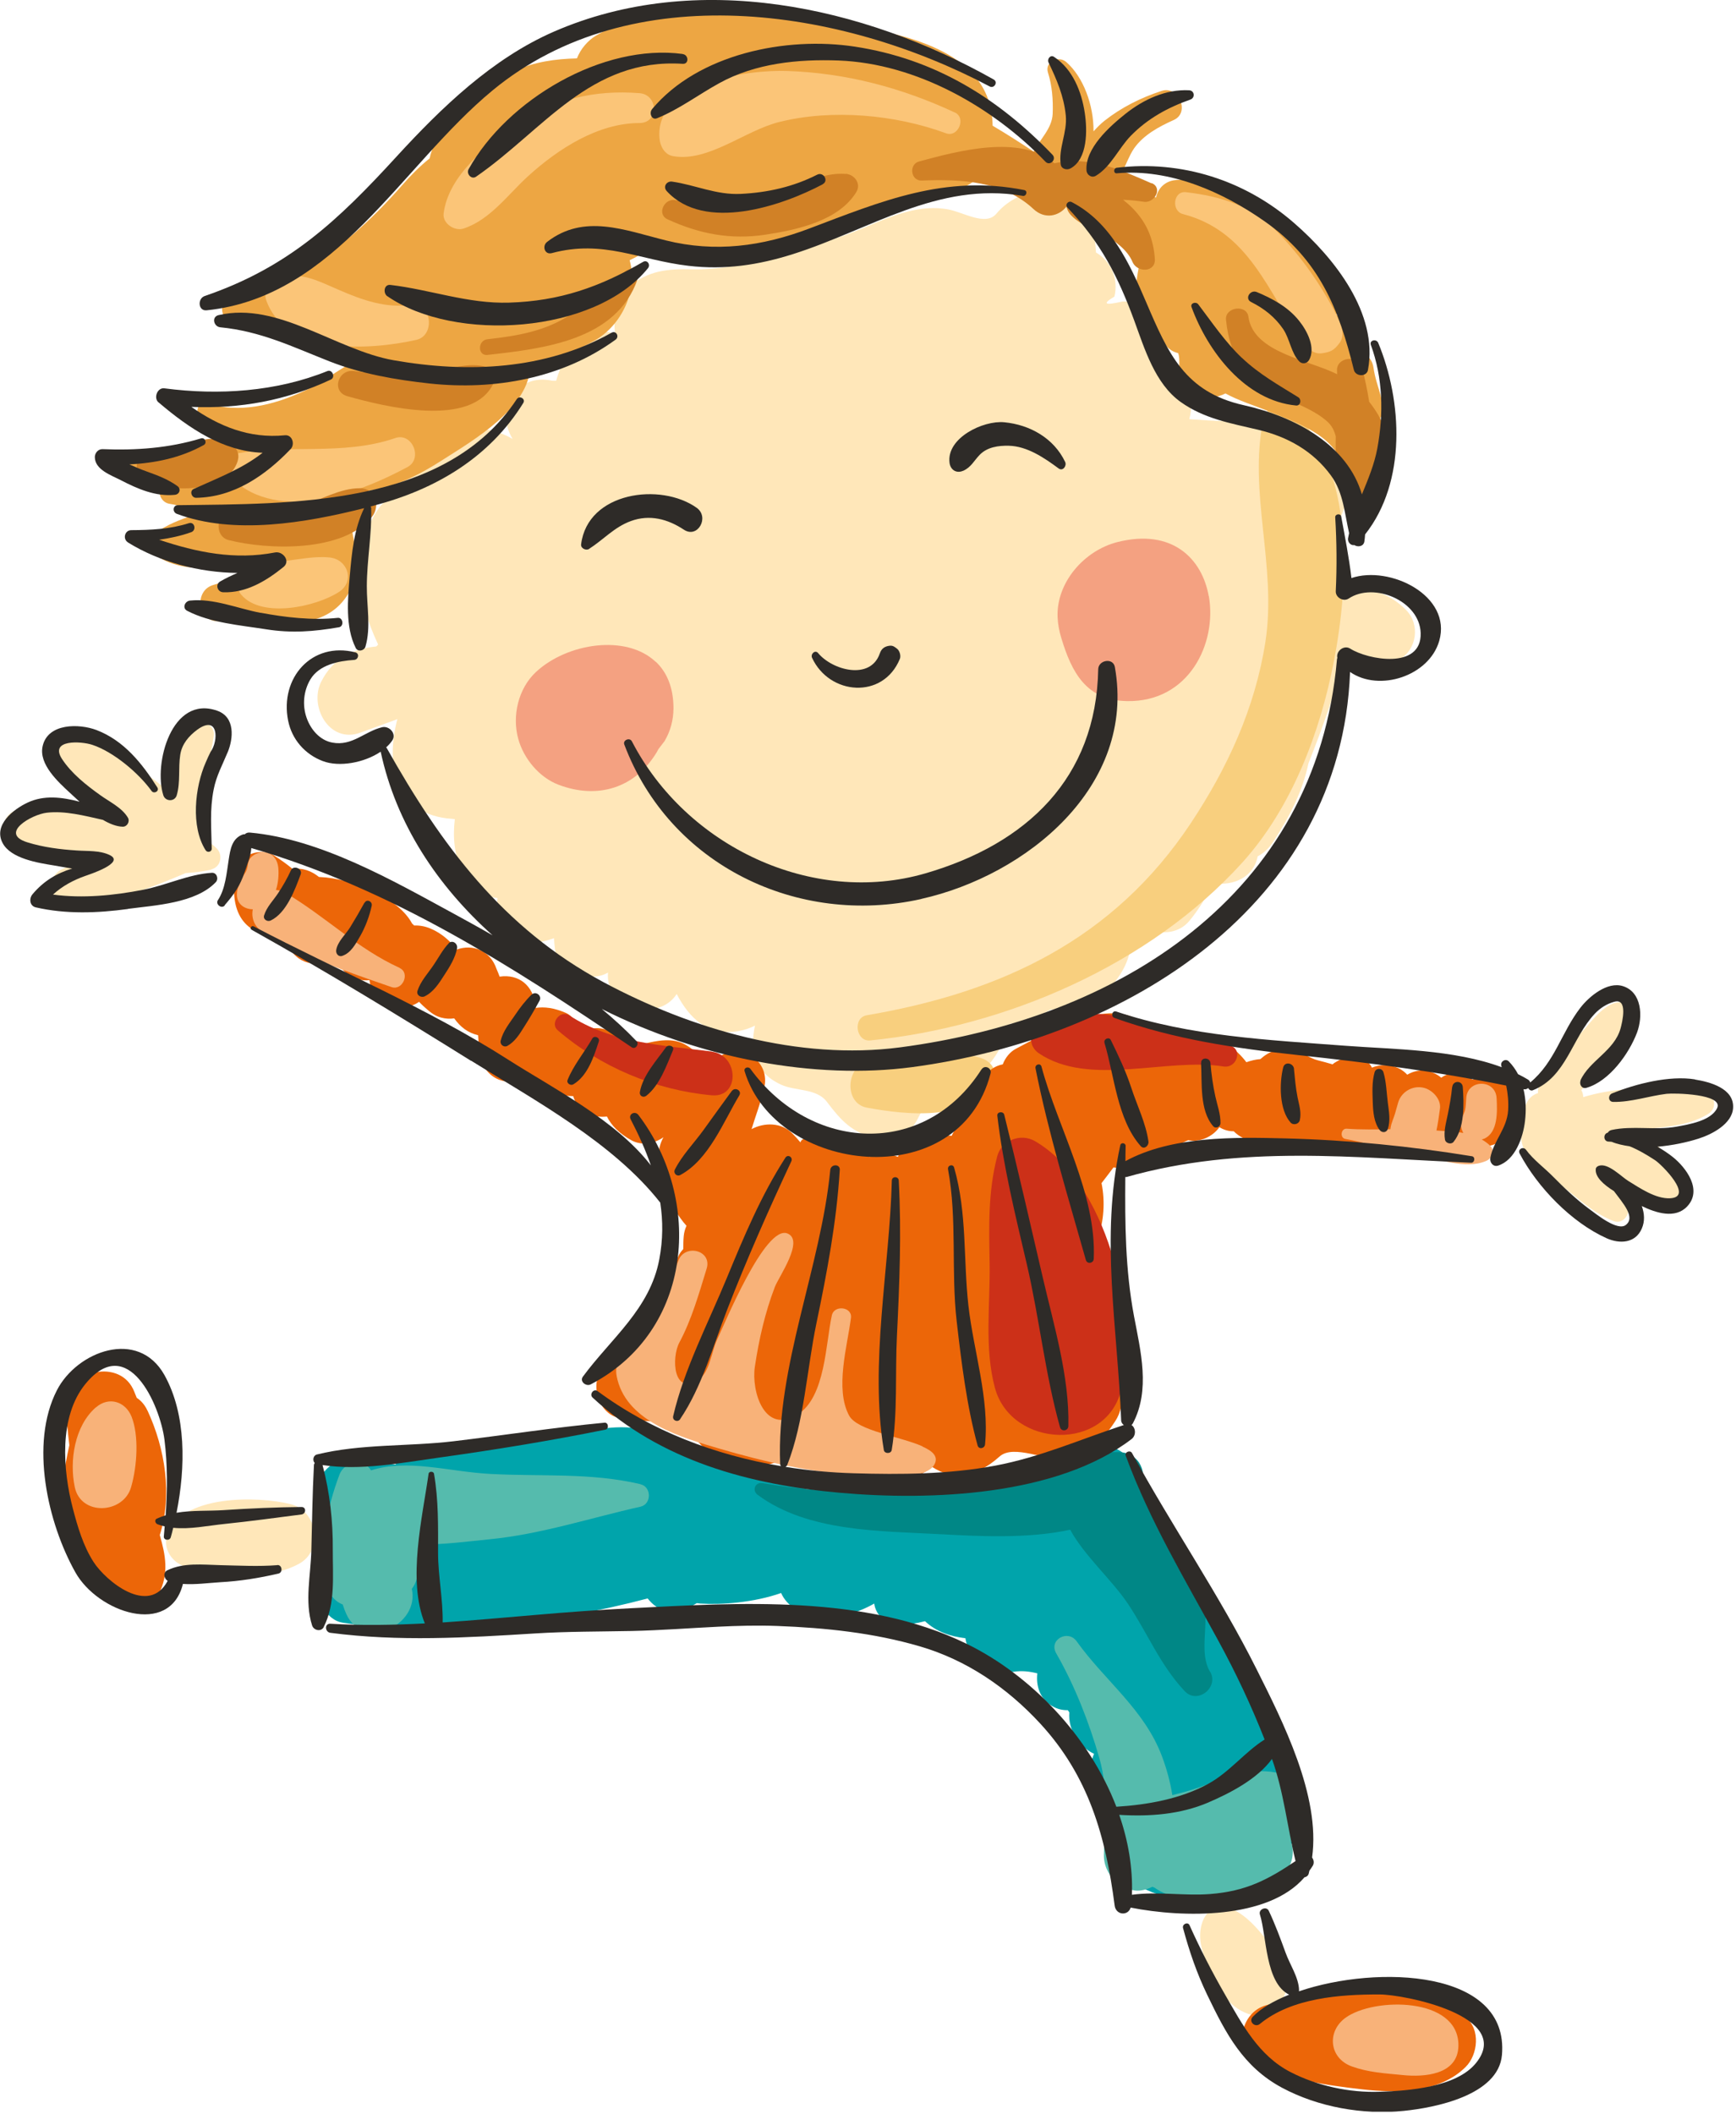 <svg width="336" height="409" viewBox="0 0 336 409" fill="none" xmlns="http://www.w3.org/2000/svg">
<g clip-path="url(#clip0_67_171)">
<path d="M266.69 114.682C265.513 114.29 264.047 114.063 262.644 114.187C260.166 112.659 258.102 112.246 254.22 112.122C253.539 112.102 252.879 112.205 252.259 112.349C255.913 107.911 258.473 103.224 260.497 97.402C262.582 91.395 257.689 87.865 252.775 88.153C252.259 85.346 250.319 82.703 247.428 82.208C243.898 81.609 240.347 81.568 236.776 81.465C234.773 81.403 232.77 81.279 230.768 81.134C230.582 81.134 230.396 81.093 230.19 81.072C231.305 77.17 229.632 72.567 225.091 71.555C224.533 71.287 224.079 71.121 223.687 70.956C223.955 69.965 224.244 68.954 224.533 67.963C225.854 63.442 222.138 58.012 217.204 58.342C213.777 59.127 213.282 58.817 215.697 57.372C216.523 53.924 215.037 50.539 212.126 48.846C212.105 48.515 212.064 48.082 212.022 47.524C211.816 44.799 210.66 43.251 209.029 41.207C206.345 37.863 200.09 36.314 196.353 38.461C194.949 39.267 193.855 40.134 192.823 41.372C190.717 43.829 186.361 40.98 183.367 40.484C175.791 39.184 168.957 43.829 162.041 46.017C153.412 48.742 143.193 52.293 134.109 52.108C129.071 51.984 125.582 52.314 121.577 55.535C119.43 57.248 118.625 61.233 119.038 64.577C115.921 63.504 112.618 64.453 110.491 67.612C109.108 69.676 108.22 71.617 107.642 73.661C107.394 73.661 107.147 73.661 106.899 73.661C99.838 72.071 95.751 79.421 99.219 84.912C96.865 83.55 94.12 82.786 90.982 82.889C89.041 82.951 87.348 83.405 85.903 84.148C83.818 84.231 81.774 84.83 79.978 86.172C76.448 88.793 74.92 92.757 74.528 96.99C74.012 97.464 73.537 97.96 73.145 98.558C67.488 107.085 69.222 116.21 73.186 124.695C73.062 124.819 72.959 124.943 72.835 125.066C68.272 125.521 64.453 127.337 62.161 131.9C59.767 136.69 63.751 143.936 69.738 141.748C72.133 140.88 74.528 139.993 76.923 139.126C76.923 139.167 76.902 139.208 76.881 139.229C74.672 147.755 76.262 157.025 86.46 158.325C86.997 158.387 87.513 158.429 88.029 158.47C87.617 162.021 87.906 165.51 89.495 168.462C91.353 171.91 93.748 173.437 96.308 173.747C96.225 174.242 96.143 174.738 96.081 175.233C95.524 180.147 101.036 182.975 105.123 182.129C105.867 181.964 106.548 181.757 107.229 181.509C107.27 182.191 107.312 182.893 107.415 183.615C108.014 187.909 114.104 190.284 117.675 188.157C117.077 195.218 127.399 197.881 130.971 192.307C133.407 196.931 136.937 200.482 142.862 199.491C144.142 199.264 145.195 198.892 146.124 198.418C145.133 202.959 145.938 207.439 151.161 209.834C153.948 211.135 158.036 210.495 160.039 213.158C162.702 216.688 165.055 219.351 169.577 220.074C172.632 220.549 175.749 219.826 177.38 216.895C178.02 215.739 178.619 214.541 179.176 213.364C181.282 213.055 183.347 211.919 184.709 210.082C186.299 209.875 187.847 209.277 189.127 208.203C192.492 205.396 194.309 201.907 195.486 198.067C195.589 198.067 195.713 198.046 195.816 198.025C198.645 197.53 201.143 196.539 203.455 195.28C203.703 195.321 203.93 195.383 204.177 195.403C207.522 195.403 210.701 194.846 213.282 192.575C216.234 189.994 218.587 186.464 218.856 182.769C220.053 181.757 221.271 180.787 222.551 179.879C225.194 180.808 228.249 180.477 230.19 178.165C232.069 175.915 233.514 173.417 234.876 170.877C238.592 171.414 242.618 169.824 243.423 165.675C244.559 165.056 245.612 164.147 246.479 162.785C249.885 157.52 252.135 152.916 253.25 147.673C256.058 140.653 258.494 133.49 260.682 126.223C260.971 126.119 261.26 126.016 261.549 125.892C261.694 126.016 261.818 126.14 262.004 126.243C262.664 126.615 263.304 126.863 263.985 127.048C265.905 128.555 268.672 128.865 270.881 127.585C274.267 125.603 274.907 120.772 272.12 117.985C270.551 116.416 268.878 115.301 266.752 114.6L266.69 114.682Z" fill="#FFE7B9"/>
<path d="M330.049 211.238C330.049 211.238 330.049 211.197 330.049 211.176C327.757 210.577 325.466 210.557 323.154 210.722C317.497 210.433 312.109 210.536 306.431 212.25C306.431 211.754 306.287 211.3 306.06 210.887C306.225 210.722 306.369 210.536 306.514 210.371C307.154 209.607 307.773 208.843 308.413 208.079C309.322 207.212 310.251 206.366 311.118 205.457C312.109 204.425 312.976 203.269 313.781 202.113C314.731 200.75 315.082 199.016 316.052 197.716C316.795 196.683 316.32 194.722 315.123 194.206C311.386 192.596 308.227 197.468 305.998 199.842C304.099 201.865 302.344 204.012 300.548 206.097C299.433 207.398 297.492 209.483 297.678 211.465C296.749 211.775 295.923 212.394 295.428 213.468C293.198 218.216 294.106 224.244 298.979 227.114C303.52 229.777 307.34 234.381 312.336 236.239C314.297 236.982 315.845 234.505 314.916 232.874C314.008 231.264 312.418 229.798 310.829 228.415C311.655 228.621 312.501 228.765 313.409 228.91C315.887 229.282 318.509 231.47 320.78 232.605C322.927 233.7 326.539 231.842 325.363 229.075C323.484 224.595 320.924 221.189 317.683 218.505C322.101 218.03 326.746 217.886 330.606 215.512C332.506 214.355 331.886 211.795 330.028 211.197L330.049 211.238Z" fill="#FFE7B9"/>
<path d="M40.939 168.173C42.735 167.739 43.189 165.427 41.992 164.188C41.269 163.425 40.443 162.867 39.555 162.434C40.195 159.667 39.535 156.178 39.555 153.68C39.555 149.696 40.856 146.248 41.372 142.387C41.682 140.013 38.833 139.249 37.161 139.972C33.052 141.747 32.516 147.631 32.02 151.451C31.979 151.76 31.917 152.132 31.875 152.483C26.363 147.838 18.745 143.936 15.896 142.47C11.685 140.302 8.361 145.236 11.086 148.705C14.059 152.483 18.023 154.898 21.904 157.396C16.268 156.798 10.549 156.777 4.48 156.591C-0.702 156.447 -0.661 164.374 4.48 164.601C7.349 164.725 11.045 165.819 14.967 166.934C13.997 167.347 13.068 167.719 12.263 168.049C8.526 169.494 8.629 176.183 13.295 175.646C13.646 175.605 13.976 175.543 14.327 175.502C14.327 175.502 14.348 175.502 14.369 175.502C21.925 174.47 28.944 171.91 35.922 168.916C37.615 168.792 39.287 168.627 40.98 168.214L40.939 168.173Z" fill="#FFE7B9"/>
<path d="M56.298 291.01C49.898 289.379 34.869 289.11 32.33 297.121C31.669 299.206 32.763 301.332 34.497 302.447C37.181 304.202 41.517 303.892 44.655 304.202C49.403 304.677 53.491 304.862 57.806 302.571C62.657 300.011 61.48 292.331 56.298 291.01Z" fill="#FFE7B9"/>
<path d="M237.622 368.944C235.496 368.118 233.452 369.852 232.771 371.71C231.532 375.014 232.874 378.42 234.319 381.413C236.053 384.964 237.643 388.206 241.586 389.609C245.694 391.075 248.77 387.359 249.245 383.788C249.741 380.092 246.685 377.14 244.538 374.539C242.536 372.123 240.595 370.1 237.622 368.944Z" fill="#FFE7B9"/>
<path d="M250.092 79.503C248.358 77.934 245.116 78.388 244.559 80.969C241.503 95.214 247.201 109.48 244.91 124.22C242.907 137.02 237.581 148.56 230.479 159.254C215.532 181.757 193.855 191.956 167.76 196.415C165.014 196.89 165.634 201.556 168.421 201.287C194.681 198.665 222.51 186.671 240.409 166.914C250.009 156.323 255.521 141.686 258.184 127.874C261.075 112.886 262.334 90.548 250.092 79.503Z" fill="#F8CF7E"/>
<path d="M190.325 204.859C187.249 203.62 184.214 204.322 181.117 205.107C177.174 206.118 173.004 205.912 168.999 205.457C163.961 204.879 162.847 213.385 167.801 214.293C175.461 215.697 188.694 217.287 192.307 208.368C192.926 206.82 191.626 205.396 190.325 204.859Z" fill="#F8CF7E"/>
<path d="M126.904 128.039C121.206 122.651 109.789 124.385 103.74 130.001C100.293 133.201 99.075 138.527 100.313 142.966C101.346 146.723 104.339 150.398 108.117 151.822C115.653 154.692 122.981 152.483 127.172 145.422C127.255 145.257 127.338 145.092 127.42 144.947C127.833 144.411 128.225 143.895 128.638 143.358C129.774 141.417 130.331 139.311 130.352 137.061C130.352 132.953 129.03 130.001 126.925 128.019L126.904 128.039Z" fill="#F4A181"/>
<path d="M233.947 115.322C232.647 108.034 226.846 102.192 216.255 104.876C209.855 106.507 204.425 112.68 204.694 119.41C204.756 120.814 205.024 122.156 205.416 123.436C207.419 130.063 210.226 135.492 218.113 135.637C230.128 135.864 235.578 124.468 233.968 115.322H233.947Z" fill="#F4A181"/>
<path d="M267.289 76.861C267.289 76.861 267.268 76.675 267.248 76.592C266.731 74.714 266.112 73.103 265.844 71.163C265.679 69.883 264.935 68.933 263.965 68.252C262.726 65.258 261.178 62.471 258.659 60.902C259.341 58.239 258.701 55.204 256.017 52.025C249.349 44.159 238.861 34.601 227.981 34.807C225.586 34.849 224.141 36.376 223.749 38.214C223.088 37.863 222.386 37.532 221.705 37.202C220.673 35.447 219.372 33.961 217.143 33.424C217.948 31.834 218.588 30.038 219.475 28.738C221.313 26.095 224.348 24.485 227.197 23.205C230.397 21.76 228.105 16.495 224.822 17.589C220.797 18.911 217.06 20.769 213.736 23.391C213.076 23.927 212.353 24.629 211.651 25.414C211.692 20.294 209.669 14.885 206.366 11.995C204.859 10.694 202.154 11.912 202.836 14.059C203.641 16.578 203.847 19.365 203.744 22.007C203.62 24.898 201.287 26.9 200.069 29.336C197.489 27.623 194.846 25.93 192.121 24.32C191.956 10.219 175.956 6.751 164.457 4.872C148.189 2.23 130.434 -2.188 115.343 6.895C113.774 7.845 112.37 9.455 111.668 11.293C107.498 11.396 103.41 11.953 99.405 13.77C92.819 16.764 84.83 23.019 83.157 30.637C81.279 32.144 79.503 33.919 77.79 35.881C74.776 39.308 71.741 42.404 68.273 45.377C64.309 48.763 59.127 49.672 55.514 53.388C55.101 53.821 54.791 54.317 54.544 54.833C51.468 54.936 48.392 55.431 45.336 56.587C42.178 57.785 42.219 61.749 45.336 62.967C52.624 65.795 61.253 67.777 69.759 69.243C65.981 71.142 62.409 74.012 58.817 75.663C52.789 78.45 46.41 79.978 39.927 78.037C38.854 77.707 38.069 78.739 38.234 79.73C38.75 82.724 40.567 84.376 42.921 85.243C38.048 86.048 33.114 86.688 28.201 87.142C23.576 87.575 23.618 93.831 28.201 94.306C29.027 94.388 29.914 94.491 30.802 94.615C30.761 95.937 31.422 97.278 32.908 97.485C34.931 97.753 36.748 98.703 38.688 99.302C35.86 100.127 33.135 101.139 30.926 102.543C28.965 103.782 28.861 106.713 30.926 107.931C37.161 111.585 46.946 109.562 53.883 106.878C53.078 107.374 52.273 107.911 51.447 108.447C48.268 110.491 45.006 112.143 41.331 113.154C37.471 114.228 38.193 120.277 42.281 120.194C43.994 120.153 45.687 119.967 47.38 119.719C47.586 119.802 47.793 119.843 48.041 119.885C54.853 120.917 63.421 121.722 67.488 114.723C70.234 109.975 68.644 106.465 67.963 101.387C67.715 99.57 68.768 97.175 69.594 95.028C70.75 95.028 71.927 94.904 73.186 94.615C77.563 93.686 81.63 91.56 85.367 89.165C91.601 85.181 102.584 78.884 102.646 70.605C106.982 69.656 111.173 68.107 115.136 65.857C120.277 62.925 123.518 56.257 121.867 50.353C123.58 49.527 125.252 48.536 126.821 47.462C132.85 49.63 141.293 49.279 146.661 48.412C155.931 46.926 165.138 44.283 173.892 40.959C178.186 39.328 185.246 37.801 189.334 34.436C192.431 35.53 195.548 36.645 198.707 37.718C200.4 38.296 201.742 37.718 202.567 36.706C203.682 37.099 205.003 37.016 206.366 36.211C207.274 35.674 208.018 34.993 208.678 34.25C208.823 34.642 209.008 35.014 209.277 35.365C209.463 35.612 209.648 35.819 209.855 36.025C208.967 37.594 208.967 39.535 210.681 41.042C211.878 42.095 214.025 43.127 216.028 44.304C217.287 46.678 219.413 50.291 220.301 50.993C220.363 51.055 220.425 51.075 220.508 51.137C219.682 55.617 218.835 60.428 222.717 63.958C223.522 64.701 224.348 65.362 225.215 66.002C225.69 67.199 226.763 68.025 228.022 68.314C228.518 69.552 228.043 71.72 228.249 72.959C228.972 77.212 234.113 77.686 237.189 76.118C239.79 77.542 242.845 78.471 245.013 79.359C250.36 81.526 258.515 84.128 259.877 90.383C260.621 93.769 266.112 93.026 265.926 89.557C265.802 87.266 265.348 85.16 264.646 83.219C266.835 82.249 268.466 79.71 267.31 76.923L267.289 76.861Z" fill="#EDA643"/>
<path d="M123.745 18.023C115.074 17.342 107.229 19.179 100.045 24.113C94.223 28.098 86.812 33.919 85.862 41.29C85.614 43.23 87.988 44.779 89.702 44.221C94.884 42.528 98.331 37.594 102.275 34.023C108.055 28.779 115.776 23.803 123.766 23.803C127.544 23.803 127.441 18.312 123.766 18.023H123.745Z" fill="#FBC578"/>
<path d="M63.793 107.849C61.006 107.56 57.95 108.2 55.184 108.53C52.335 108.881 48.722 109.314 46.761 111.627C45.832 112.721 45.811 114.063 46.761 115.136C50.745 119.678 61.212 117.387 65.609 114.517C68.747 112.473 67.302 108.2 63.793 107.849Z" fill="#FBC578"/>
<path d="M259.299 62.224C256.326 55.968 252.012 49.754 247.181 44.82C242.329 39.844 236.28 37.966 229.529 37.181C227.073 36.892 226.66 40.815 228.951 41.414C241.834 44.758 245.426 56.608 252.259 66.332C253.023 67.405 254.324 68.541 255.769 68.355C257.524 68.128 258.226 67.777 259.279 66.332C260.166 65.114 259.877 63.462 259.279 62.224H259.299Z" fill="#FBC578"/>
<path d="M184.792 21.76C174.449 16.949 163.755 14.121 152.338 13.729C144.597 13.46 126.656 15.959 127.647 26.797C127.771 28.263 128.617 29.914 130.248 30.203C137.144 31.421 144.122 25.249 150.914 23.576C161.154 21.058 173.272 22.173 183.099 25.785C185.453 26.652 187.063 22.812 184.813 21.76H184.792Z" fill="#FBC578"/>
<path d="M79.668 59.003C74.631 59.643 70.234 58.095 65.651 56.113C61.749 54.44 58.342 52.52 54.028 53.697C52.252 54.172 50.869 56.278 51.529 58.095C55.39 68.85 71.617 67.756 80.577 65.754C84.314 64.907 83.55 58.487 79.668 58.982V59.003Z" fill="#FBC578"/>
<path d="M76.51 84.747C66.167 88.298 55.431 85.779 44.985 87.885C43.21 88.236 42.941 90.466 43.994 91.642C52.851 101.614 68.975 95.689 78.863 90.362C81.898 88.731 79.813 83.612 76.489 84.747H76.51Z" fill="#FBC578"/>
<path d="M222.882 35.468C216.606 32.722 210.99 30.162 204.074 31.587C197.447 25.868 185.205 29.274 177.897 31.236C175.853 31.772 176.245 35.014 178.392 34.931C186.093 34.621 194.227 35.034 200.028 40.443C202.237 42.508 204.983 41.806 206.407 39.968C206.552 40.547 206.799 41.104 207.192 41.517C208.802 43.334 211.527 44.325 213.674 45.439C215.78 46.554 218.257 48.412 219.186 50.662C220.053 52.768 223.687 52.768 223.522 50.084C223.253 46.244 221.973 43.127 219.289 40.361C218.711 39.762 218.051 39.184 217.369 38.647C218.732 38.709 220.074 38.833 221.395 39.039C223.418 39.349 225.132 36.397 222.923 35.426L222.882 35.468Z" fill="#D18126"/>
<path d="M94.326 71.039C90.61 69.924 87.245 71.493 83.508 71.885C78.554 72.401 73.537 72.525 68.582 71.782C65.444 71.307 64.02 75.746 67.24 76.654C74.322 78.636 91.436 82.951 95.544 74.094C96.102 72.876 95.668 71.472 94.306 71.059L94.326 71.039Z" fill="#D18126"/>
<path d="M69.676 94.45C65.774 94.45 62.079 96.721 58.384 97.877C54.028 99.24 49.506 99.57 44.985 99.075C41.847 98.724 41.29 103.74 44.242 104.484C51.922 106.424 66.373 106.878 71.968 100.024C73.681 97.918 72.732 94.45 69.656 94.45H69.676Z" fill="#D18126"/>
<path d="M46.017 89.082C46.41 87.782 45.77 86.543 44.696 85.821C42.095 84.045 38.833 85.181 36.066 85.903C33.218 86.667 30.513 87.183 27.788 88.36C25.393 89.392 26.611 92.468 28.428 93.232C33.321 95.255 44.18 95.421 46.038 89.082H46.017Z" fill="#D18126"/>
<path d="M121.226 52.355C117.531 55.019 114.269 58.26 110.512 60.799C105.64 64.082 100.066 64.99 94.347 65.63C92.427 65.836 92.406 68.871 94.347 68.665C105.206 67.447 119.286 65.857 123.394 54.028C123.807 52.851 122.279 51.612 121.226 52.376V52.355Z" fill="#D18126"/>
<path d="M163.714 33.651C159.089 33.279 154.857 35.881 150.48 37.161C144.08 39.06 137.35 40.237 130.744 38.73C128.617 38.255 127.028 41.414 129.196 42.425C135.327 45.254 141.438 46.43 148.168 45.398C154.238 44.469 162.31 42.755 165.737 37.161C166.728 35.55 165.407 33.775 163.714 33.63V33.651Z" fill="#D18126"/>
<path d="M264.997 77.686C264.646 75.395 264.13 73.186 263.655 71.183C262.995 68.52 258.515 69.016 258.783 71.844C258.783 72.03 258.783 72.216 258.804 72.401C253.312 69.614 242.577 68.252 241.627 61.274C241.297 58.817 237.065 59.395 237.292 61.852C238.035 69.49 241.483 73.785 248.419 76.943C251.289 78.244 254.448 79.4 256.842 81.506C257.833 82.373 258.267 83.385 258.535 84.437C258.473 87.348 258.577 90.218 259.32 92.943C259.547 93.748 260.146 94.202 260.827 94.306C261.054 95.379 261.57 96.287 262.582 97.051C263.098 97.444 264.047 97.402 264.564 97.051C266.256 95.854 266.546 94.326 266.773 92.365C266.835 91.89 266.876 91.395 266.938 90.92C270.241 87.162 268.259 81.795 264.956 77.666L264.997 77.686Z" fill="#D18126"/>
<path d="M293.177 214.459C293.054 213.798 292.95 213.158 292.826 212.497C292.104 208.43 288.14 207.605 285.002 208.864C283.206 207.522 280.914 207.088 278.953 208.492C277.116 206.965 274.597 206.593 272.367 207.914C270.736 206.118 267.929 205.561 265.534 206.552C264.77 204.941 262.891 204.116 261.013 204.467C260.022 204.652 259.113 205.107 258.246 205.643C258.123 205.726 258.04 205.829 257.916 205.912C256.966 205.623 256.017 205.375 255.046 205.127C253.498 204.735 252.404 203.744 250.897 203.331C247.697 202.464 245.653 203.372 243.94 204.9C243.072 204.962 242.164 205.168 241.235 205.499C237.168 200.11 229.509 197.633 223.604 201.349C218.691 190.366 203.641 199.223 196.663 202.877C195.465 203.496 194.578 204.632 194.082 205.912C192.575 206.201 191.13 207.109 190.036 208.926C188.322 211.734 187.662 215.346 185.453 217.782C184.895 218.402 184.482 219.083 184.193 219.744C182.583 219.579 181.035 219.248 180.147 219.145C177.422 218.835 174.738 221.127 173.788 223.811C172.013 223.047 170.01 223.026 168.297 223.811C167.388 223.026 166.397 222.304 165.221 221.664C163.941 220.962 155.621 218.629 154.919 221.003C154.444 220.446 153.949 219.868 153.371 219.29C151.244 217.122 147.941 217.122 145.464 218.443C146.248 215.842 147.26 213.282 147.92 210.454C149.076 205.519 144.101 201.886 139.704 204.136C135.038 206.51 136.979 204.632 132.746 202.154C130.207 200.668 127.172 201.308 124.488 201.969C123.353 201.535 122.135 201.432 120.938 201.907C120.896 201.907 120.855 201.948 120.814 201.969C119.472 199.677 116.437 198.314 113.898 199.161C113.113 199.223 112.556 199.367 112.205 199.594C111.833 198.067 110.842 196.518 109.48 195.94C107.209 194.97 105.392 194.743 103.678 194.991C103.658 194.825 103.658 194.66 103.637 194.495C103.204 190.738 100.499 188.384 96.701 188.942C96.556 188.549 96.37 188.054 96.102 187.455C94.884 183.884 91.519 182.583 88.422 183.698C87.204 182.191 85.656 180.622 83.302 179.631C82.208 179.177 81.155 179.011 80.164 179.053C80.019 178.908 79.896 178.784 79.751 178.66C77.212 173.83 68.5 169.928 61.728 169.659C60.304 168.503 58.487 167.801 56.711 168.173C55.555 167.203 54.317 166.315 52.995 165.489C50.415 163.899 46.265 165.324 45.666 168.483C43.994 177.319 48.164 181.448 54.647 180.952C55.06 181.716 55.473 182.48 55.906 183.223C58.074 187.084 62.1 187.063 64.866 185.102C65.816 187.827 68.376 189.974 71.514 189.623C72.071 194.516 77.687 196.229 81.114 193.814C81.32 194.041 81.568 194.289 81.898 194.598C82.951 195.548 83.901 196.456 85.325 196.849C86.234 197.096 87.08 197.138 87.906 197.014C89.124 198.707 90.548 199.801 92.53 200.276C92.592 201.349 92.695 202.423 92.819 203.496C93.273 208.141 97.423 210.536 101.655 208.575C101.779 208.513 102.213 208.306 102.729 208.038C104.504 210.557 107.333 212.023 110.945 212.064C111.833 215.119 114.662 216.317 117.469 216.007C118.357 217.782 119.843 219.29 122.259 220.631C124.137 221.664 126.656 221.271 128.411 220.012C125.541 225.029 129.67 233.638 132.87 237.147C132.581 237.767 132.395 238.448 132.333 239.15C132.251 240.017 132.251 240.822 132.251 241.648C131.859 242.04 131.528 242.494 131.301 243.031C129.216 247.945 128.679 252.425 128.37 257.751C128.535 255.067 125.149 258.701 124.096 259.382C121.722 260.93 119.451 262.52 117.201 264.275C113.774 266.979 115.652 273.585 119.843 274.308C124.385 275.093 128.741 275.237 133.097 274.453C133.263 276.145 134.068 277.9 135.74 279.593C138.919 282.772 142.966 283.619 147.301 283.474C149.056 283.412 150.645 282.772 152.235 282.029C152.813 281.74 153.267 281.554 153.639 281.369C155.002 282.896 156.963 283.784 159.151 283.64C159.874 284.362 160.803 284.94 161.959 285.229C162.888 285.477 163.796 285.704 164.725 285.952C167.265 286.633 169.329 285.931 170.795 284.569C173.561 286.612 177.546 286.22 180.291 283.867C180.333 283.846 180.353 283.825 180.395 283.784C184.235 286.282 188.653 286.096 193.463 281.781C196.25 279.304 202.485 282.752 206.159 282.112C210.846 281.286 213.344 278.767 215.863 274.927C217.948 271.769 217.679 266.298 215.656 263.16C215.615 263.119 215.594 263.077 215.573 263.015C215.759 262.871 215.966 262.726 216.131 262.561C221.251 257.441 218.98 252.445 215.037 248.461C215.47 245.715 214.314 242.783 212.539 239.563C213.612 236.156 213.943 232.605 213.199 228.889C213.984 227.898 214.748 226.866 215.512 225.855C220.239 226.557 225.4 222.51 229.963 220.59C232.131 221.044 234.67 219.971 236.012 218.071C236.858 218.588 237.808 218.877 238.778 218.856C239.893 219.95 241.338 220.714 242.887 220.817C248.254 221.168 253.684 221.127 259.072 221.354C262.148 221.478 265.183 221.849 267.908 221.086C269.684 221.499 271.707 221.292 273.751 220.59C275.258 221.87 276.971 222.489 278.788 222.386C280.811 224.988 285.147 224.554 287.438 222.551C287.789 222.242 288.099 221.932 288.408 221.643C291.319 220.941 293.921 218.257 293.239 214.459H293.177Z" fill="#EC6608"/>
<path d="M200.296 220.755C197.55 219.166 193.814 220.611 193.009 223.708C191.212 230.603 191.419 237.312 191.543 244.414C191.667 252.301 190.49 260.786 192.554 268.466C195.713 280.233 214.438 281.059 217.101 268.466C220.239 253.746 214.128 228.766 200.296 220.755Z" fill="#CC3018"/>
<path d="M237.932 202.237C227.073 199.759 211.63 192.265 200.998 198.562C198.975 199.759 199.181 202.464 200.998 203.723C210.743 210.392 225.793 204.549 236.817 206.325C239.439 206.737 240.636 202.856 237.932 202.237Z" fill="#CC3018"/>
<path d="M137.763 203.434C128.287 202.216 118.439 201.824 110.182 196.436C108.447 195.3 106.362 197.963 107.952 199.326C116.23 206.428 126.863 210.908 137.763 211.899C143.255 212.394 143.027 204.136 137.763 203.455V203.434Z" fill="#CC3018"/>
<path d="M178.557 279.82C174.263 277.9 165.964 276.806 164.354 273.875C161.546 268.693 164.003 260.435 164.704 254.943C164.973 252.817 161.463 252.404 161.009 254.448C159.791 259.919 159.77 270.241 154.423 273.627C147.941 277.714 145.381 269.106 146.103 264.399C146.888 259.155 148.065 253.952 149.964 248.997C150.749 246.954 155.724 239.996 152.421 238.634C148.106 236.858 140.158 256.326 138.754 259.258C137.784 261.322 137.329 265.451 135.327 266.814C130.269 270.241 129.918 262.664 131.487 259.733C133.861 255.315 135.306 250.195 136.772 245.426C137.866 241.875 132.54 240.533 131.28 243.919C129.34 249.142 125.706 253.312 122.63 257.895C122.073 258.721 121.371 260.042 120.875 261.446C120.05 263.841 118.687 263.697 119.513 266.938C121.619 275.216 132.127 278.169 139.229 280.254C148.127 282.855 157.169 284.94 166.459 285.394C169.597 285.539 178.929 286.509 180.787 283.433C181.736 281.864 180.601 280.77 178.557 279.861V279.82Z" fill="#F8B279"/>
<path d="M77.356 187.249C69.222 183.574 62.967 177.277 55.349 172.797C54.688 172.405 54.028 172.219 53.408 172.178C53.408 172.178 53.408 172.178 53.408 172.157C53.862 170.815 53.986 169.246 53.862 167.843C53.718 166.501 53.037 165.345 51.674 164.973C50.25 164.581 48.247 165.448 47.999 167.058C47.855 168.132 47.793 168.338 47.256 169.184C46.905 169.742 46.43 170.258 46.327 170.939C46.534 170.733 46.513 170.815 46.286 171.166C45.976 171.806 45.852 172.364 45.852 173.066C45.852 174.924 47.318 175.894 48.928 175.915C48.619 177.504 49.135 179.239 50.91 180.353C58.528 185.081 67.364 188.054 75.787 190.965C77.934 191.708 79.442 188.219 77.336 187.269L77.356 187.249Z" fill="#F8B279"/>
<path d="M286.798 220.446C286.963 220.404 287.129 220.342 287.294 220.28C289.978 219.042 289.792 214.995 289.668 212.497C289.503 208.719 283.97 208.719 283.784 212.497C283.743 213.282 283.702 214.128 283.557 214.748C283.351 215.697 282.628 216.399 282.752 217.659C282.814 218.257 282.979 218.753 283.227 219.186C281.554 218.897 279.779 218.835 278.024 218.711C278.313 217.308 278.52 215.883 278.706 214.459C278.933 212.663 277.281 210.908 275.671 210.474C273.503 209.875 271.191 211.197 270.592 213.364C270.406 214.046 270.22 214.727 270.014 215.408C269.931 215.677 269.849 215.945 269.746 216.213C269.704 216.317 269.23 217.555 269.601 216.668C269.333 217.266 269.168 217.865 269.106 218.464C266.277 218.505 263.47 218.567 260.662 218.361C259.526 218.278 259.279 220.136 260.394 220.342C264.172 221.044 267.784 222.159 271.542 222.964C272.099 223.233 272.698 223.336 273.338 223.315C273.4 223.315 273.441 223.336 273.482 223.336C273.482 223.336 273.482 223.336 273.462 223.336C273.462 223.336 273.482 223.336 273.503 223.336C273.751 223.377 273.978 223.439 274.246 223.48C278.52 224.141 283.495 226.329 287.603 224.616C288.801 224.12 289.441 222.655 288.388 221.622C287.892 221.148 287.356 220.776 286.798 220.446Z" fill="#F8B279"/>
<path d="M245.921 344.934C246.52 344.418 247.078 343.819 247.511 343.097C249.699 339.36 247.986 335.375 246.252 331.928C243.712 326.87 240.244 321.296 237.147 316.485C236.528 315.515 235.847 314.648 235.165 313.802C234.464 311.902 233.493 310.086 232.193 308.496C231.346 307.464 230.335 306.803 229.24 306.349C228.497 305.11 227.899 303.748 227.486 302.179C226.846 299.722 225.277 298.401 223.481 298.008C224.616 294.623 223.687 291.216 220.921 288.842C221.106 286.447 219.352 284.28 218.608 282.752C216.75 278.994 212.064 279.345 209.277 281.554C207.832 282.69 206.799 284.321 206.139 286.179C204.57 285.766 202.898 285.725 201.287 285.849C198.872 286.014 196.931 286.943 195.3 288.305C190.139 286.571 184.317 287.768 180.519 290.906C174.779 287.872 168.132 286.447 161.773 287.211C159.977 287.438 158.408 288.243 157.169 289.379C150.935 282.814 137.639 280.873 129.774 280.068C125.913 275.113 119.348 275.856 113.547 276.827C102.254 278.705 90.858 279.738 79.565 281.658C78.368 281.864 77.336 282.504 76.489 283.35C73.723 282.71 70.832 282.318 67.736 282.256C64.474 282.194 61.295 285.167 61.48 288.512C61.852 295.263 63.751 299.288 61.893 305.998C61.026 309.074 62.926 313.43 66.415 313.946C85.036 316.692 107.023 314.091 125.356 309.239C127.255 311.716 130.537 312.935 133.985 310.664C134.274 310.478 134.584 310.313 134.873 310.147C135.079 310.168 135.286 310.209 135.492 310.23C139.621 310.498 145.918 310.044 151.182 308.186C152.276 310.684 155.125 312.46 157.83 312.728C162.165 313.162 165.861 312.129 169.205 310.23C169.494 312.48 171.559 314.38 173.892 314.359C175.688 314.359 177.381 314.07 179.032 313.636C181.179 315.66 183.904 316.589 186.857 316.94C187.414 320.862 191.646 324.124 196.209 323.422C197.778 323.174 199.285 323.36 200.771 323.732C200.482 326.189 201.308 328.707 203.62 330.049C204.652 330.668 205.664 330.875 206.676 330.854C206.779 330.999 206.861 331.143 206.965 331.288C206.696 334.529 208.699 337.874 211.754 339.298C211.114 340.764 210.908 342.436 211.321 344.067C211.878 346.338 212.828 348.279 214.397 350.033C214.81 350.549 215.305 350.983 215.759 351.458C213.303 354.142 212.931 358.394 215.842 361.326C224.43 369.997 237.292 369.047 246.603 360.851C253.725 354.575 250.938 349.228 245.921 344.913V344.934Z" fill="#00A4AB"/>
<path d="M234.174 323.381C232.131 319.892 233.823 314.813 233.142 310.953C232.44 307.009 230.5 303.314 228.704 299.784C226.763 295.964 224.038 291.505 220.528 288.367C222.366 285.229 220.652 281.038 216.606 280.935C206.614 280.708 195.486 285.89 185.267 287.17C172.116 288.821 160.741 289.193 147.59 286.922C146.165 286.674 145.484 288.347 146.64 289.193C156.385 296.419 170.444 296.171 182.046 296.811C188.983 297.183 198.769 297.761 207.13 295.944C209.896 301.002 215.181 305.626 218.237 310.168C222.118 315.928 224.471 322.039 229.302 327.179C231.759 329.801 235.991 326.436 234.216 323.401L234.174 323.381Z" fill="#008786"/>
<path d="M123.952 287.128C114.248 284.858 104.752 285.683 94.863 285.147C86.811 284.713 78.925 282.174 71.803 284.465C70.585 282.256 66.745 282.545 65.712 285.27C63.359 291.423 61.191 300.857 63.421 307.278C63.999 308.929 65.093 309.92 66.332 310.416C66.538 311.076 66.786 311.716 67.054 312.315C70.337 319.417 81.258 314.524 79.71 307.381C80.019 306.968 80.288 306.514 80.474 305.998C81.134 304.14 80.886 301.931 81.093 299.99C81.134 299.619 81.175 299.226 81.237 298.813C85.924 298.834 90.713 298.194 94.884 297.781C104.814 296.79 114.29 293.652 123.972 291.485C126.14 290.989 126.119 287.645 123.972 287.149L123.952 287.128Z" fill="#55BBAD"/>
<path d="M249.865 356.413C249.865 356.413 250.03 356.227 250.112 356.124C251.31 354.658 251.186 352.944 250.422 351.664C250.505 349.62 249.844 347.535 248.296 345.76C248.296 345.76 248.275 345.76 248.254 345.739C248.667 344.604 248.337 343.159 246.933 342.911C241.565 341.941 237.168 343.984 232.193 345.76C230.438 346.379 228.662 346.854 226.908 347.288C226.495 344.79 225.855 342.333 224.926 339.855C221.54 330.73 213.839 325.177 208.389 317.538C206.696 315.164 202.918 317.229 204.425 319.851C208.018 326.106 210.805 333.228 212.786 340.165C214.624 346.606 213.716 352.387 213.654 358.911C213.633 361.243 214.934 363.556 216.977 364.712C218.835 365.765 220.095 366.116 222.159 365.393C222.448 365.29 222.737 365.166 223.026 365.021C223.15 365.063 223.295 365.125 223.419 365.166C227.692 368.201 234.67 368.159 239.501 367.148C244.022 366.178 250.835 363.246 250.174 357.486C250.133 357.094 250.009 356.743 249.844 356.413H249.865Z" fill="#55BBAD"/>
<path d="M28.552 272.925C28.036 271.789 27.293 270.964 26.467 270.427C26.219 269.869 26.033 269.291 25.765 268.734C22.751 262.54 12.304 265.451 12.738 272.264C12.903 274.721 13.13 277.157 13.419 279.593C11.479 288.512 10.199 297.967 16.722 305.255C17.527 306.163 18.663 306.741 19.86 307.03C20.81 308.351 21.987 309.487 23.556 310.292C25.992 311.531 29.357 311.056 30.72 308.413C32.763 304.408 32.02 300.795 30.926 296.976C33.383 289.234 31.979 280.316 28.573 272.945L28.552 272.925Z" fill="#EC6608"/>
<path d="M283.681 390.291C273.998 382.755 261.199 381.909 250.525 386.967C248.667 387.111 246.809 387.421 244.931 387.979C240.038 389.424 238.593 396.67 243.465 399.209C249.617 402.43 256.801 403.421 263.614 404.205C270.303 404.969 278.602 404.949 283.681 399.87C286.055 397.516 286.592 392.562 283.681 390.291Z" fill="#EC6608"/>
<path d="M260.435 390.353C256.739 393.016 257.255 398.218 261.673 399.787C264.915 400.943 267.867 401.088 271.645 401.46C275.402 401.831 282.277 401.542 282.277 395.658C282.277 386.306 265.947 386.368 260.435 390.353Z" fill="#F8B279"/>
<path d="M18.56 272.264C14.431 275.856 13.399 282.607 14.472 287.707C15.669 293.363 23.907 292.868 25.372 287.707C26.57 283.557 26.9 277.735 25.476 274.102C24.299 271.129 21.058 270.096 18.56 272.285V272.264Z" fill="#F8B279"/>
<path d="M170.279 126.429C168.462 131.673 161.092 129.67 158.346 126.346C157.768 125.645 156.839 126.532 157.169 127.255C160.534 134.522 170.919 135.348 174.16 127.482C174.408 126.904 174.139 125.913 173.644 125.521C173.19 125.17 172.839 124.86 172.219 124.922C171.27 125.025 170.609 125.459 170.299 126.388L170.279 126.429Z" fill="#2E2B28"/>
<path d="M114.001 106.197C116.788 104.422 118.873 101.986 122.094 100.809C125.748 99.467 129.257 100.417 132.375 102.481C135.038 104.236 137.371 100.066 134.852 98.249C127.874 93.273 113.732 95.152 112.473 105.309C112.37 106.094 113.423 106.569 114.021 106.197H114.001Z" fill="#2E2B28"/>
<path d="M186.423 91.085C187.971 90.383 188.467 89.186 189.623 87.988C191.089 86.481 193.256 86.192 195.238 86.234C198.83 86.316 202.134 88.587 204.9 90.631C205.726 91.23 206.51 90.115 206.159 89.371C203.971 84.768 199.326 82.166 194.371 81.692C190.283 81.299 183.161 84.726 183.78 89.537C183.966 90.92 185.122 91.663 186.443 91.064L186.423 91.085Z" fill="#2E2B28"/>
<path d="M197.922 37.904C198.665 38.028 198.975 36.913 198.232 36.769C182.934 33.734 170.753 38.874 156.612 44.221C147.507 47.669 138.444 48.887 128.886 46.513C120.917 44.531 113.051 41.269 105.887 46.802C104.876 47.586 105.413 49.341 106.796 48.97C116.788 46.286 123.683 50.312 133.262 51.426C140.302 52.252 146.785 51.282 153.494 49.155C168.421 44.428 181.468 35.117 197.901 37.883L197.922 37.904Z" fill="#2E2B28"/>
<path d="M159.234 35.633C160.452 34.993 159.378 33.176 158.16 33.796C153.536 36.149 148.54 37.264 143.358 37.512C138.63 37.739 134.625 35.798 130.104 35.138C129.051 34.972 128.246 36.108 129.051 36.975C136.359 44.944 151.327 39.845 159.234 35.654V35.633Z" fill="#2E2B28"/>
<path d="M126.181 21.161C125.603 21.863 126.119 23.308 127.172 22.875C131.466 21.14 135.162 18.312 139.229 16.082C146.227 12.222 154.485 11.417 162.33 11.706C177.339 12.284 192.162 20.686 202.361 31.298C203.207 32.185 204.57 30.843 203.703 29.935C193.05 18.849 180.828 11.375 165.448 9.022C152.194 6.999 135.141 10.405 126.181 21.14V21.161Z" fill="#2E2B28"/>
<path d="M132.148 10.446C116.705 8.361 98.187 19.241 90.693 32.743C90.218 33.61 91.23 34.807 92.138 34.188C105.206 25.166 114.228 11.19 132.148 12.346C133.386 12.428 133.304 10.611 132.148 10.467V10.446Z" fill="#2E2B28"/>
<path d="M39.989 60.035C64.969 57.455 77.686 32.041 95.338 17.486C122.238 -4.707 162.764 1.486 191.543 16.722C192.431 17.197 193.215 15.876 192.327 15.38C167.058 1.135 134.811 -5.884 107.229 6.111C95.276 11.313 85.428 20.831 76.757 30.286C65.424 42.652 55.865 51.715 39.617 57.269C38.193 57.764 38.337 60.2 39.989 60.035Z" fill="#2E2B28"/>
<path d="M118.357 64.371C105.537 71.596 90.424 72.195 76.2 69.697C64.969 67.715 53.842 58.28 42.301 60.964C40.898 61.294 41.352 63.194 42.632 63.318C50.477 64.082 56.567 67.075 63.751 69.903C69.945 72.34 76.592 73.475 83.199 74.198C95.73 75.54 108.881 73.186 119.141 65.713C119.947 65.135 119.245 63.855 118.357 64.371Z" fill="#2E2B28"/>
<path d="M74.982 57.31C88.071 66.332 115.136 64.577 125.417 51.88C125.954 51.22 125.293 50.188 124.468 50.662C116.024 55.555 108.365 58.239 98.538 58.549C90.569 58.797 83.302 56.03 75.56 55.122C74.301 54.977 74.115 56.711 74.961 57.31H74.982Z" fill="#2E2B28"/>
<path d="M207.171 32.598C210.557 30.782 210.454 25.145 209.958 21.863C209.339 17.713 207.625 13.399 204.012 11.004C203.31 10.529 202.629 11.417 202.939 12.077C204.549 15.442 205.912 18.601 206.283 22.358C206.593 25.641 204.818 28.717 205.313 31.855C205.437 32.701 206.51 32.949 207.15 32.598H207.171Z" fill="#2E2B28"/>
<path d="M230.149 17.465C225.628 17.238 221.333 19.241 217.824 22.028C214.789 24.444 209.999 28.696 210.288 32.97C210.35 33.858 211.279 34.498 212.105 34.002C214.995 32.288 216.523 28.676 218.856 26.281C222.118 22.936 226.04 20.789 230.396 19.262C231.367 18.911 231.202 17.507 230.149 17.465Z" fill="#2E2B28"/>
<path d="M101.284 77.955C101.779 77.15 100.54 76.448 100.024 77.212C86.213 98.104 56.319 97.444 34.436 97.733C33.424 97.733 33.342 99.075 34.209 99.405C45.233 103.534 59.065 101.18 70.481 98.311C68.5 102.398 68.087 106.982 67.695 111.462C67.302 115.88 66.807 121.309 68.851 125.355C69.263 126.181 70.481 125.913 70.729 125.108C71.823 121.392 70.977 117.242 70.998 113.381C71.018 108.344 71.989 103.327 71.844 98.29C71.844 98.166 71.782 98.063 71.72 97.98C71.989 97.918 72.257 97.857 72.505 97.774C84.376 94.657 94.76 88.484 101.284 77.955Z" fill="#2E2B28"/>
<path d="M30.699 77.852C36.665 82.93 43.189 87.307 50.828 87.596C46.823 90.713 42.405 92.365 37.491 94.595C36.624 94.987 37.078 96.308 37.945 96.308C45.254 96.205 51.364 91.993 56.257 86.874C57.124 85.965 56.588 84.066 55.142 84.21C48.226 84.892 42.384 82.456 37.037 78.719C46.389 79.111 55.431 77.501 64.061 73.413C64.969 72.98 64.309 71.41 63.38 71.782C53.47 75.787 42.343 76.51 31.814 75.127C30.431 74.941 29.687 77.005 30.678 77.852H30.699Z" fill="#2E2B28"/>
<path d="M50.435 118.563C45.955 117.717 41.352 115.714 36.768 116.189C35.798 116.292 35.199 117.634 36.232 118.171C40.712 120.504 46.513 120.958 51.488 121.743C56.422 122.527 60.737 122.197 65.609 121.35C66.641 121.165 66.394 119.41 65.362 119.534C60.448 120.05 55.266 119.451 50.435 118.543V118.563Z" fill="#2E2B28"/>
<path d="M24.753 104.938C30.905 108.736 38.523 110.76 45.955 110.842C44.82 111.338 43.705 111.854 42.611 112.494C41.62 113.072 42.074 114.538 43.189 114.579C47.628 114.744 51.509 112.411 54.874 109.686C56.298 108.53 54.73 106.589 53.243 106.878C45.501 108.385 38.048 106.858 30.802 104.422C32.887 104.112 34.952 103.699 37.016 102.956C38.09 102.564 37.656 100.85 36.541 101.222C32.908 102.378 29.192 102.543 25.414 102.564C24.134 102.564 23.7 104.277 24.774 104.938H24.753Z" fill="#2E2B28"/>
<path d="M19.86 86.894C19.035 86.853 18.374 87.596 18.353 88.401C18.353 90.879 21.512 91.931 23.391 92.902C26.652 94.595 30.142 96.102 33.858 95.73C34.787 95.627 35.096 94.553 34.312 94.017C32.392 92.654 30.534 91.993 28.325 91.188C27.21 90.796 26.136 90.321 25.042 89.846C30.059 89.578 34.91 88.608 39.452 86.089C40.134 85.697 39.679 84.582 38.916 84.809C32.722 86.688 26.302 87.162 19.86 86.894Z" fill="#2E2B28"/>
<path d="M264.77 71.555C266.814 60.634 258.226 49.899 250.546 43.21C240.987 34.849 228.662 30.947 216.151 32.454C215.491 32.536 215.47 33.589 216.151 33.527C226.412 32.598 236.631 37.099 244.848 42.879C255.335 50.27 259.113 59.705 262.045 71.576C262.375 72.876 264.502 72.959 264.77 71.576V71.555Z" fill="#2E2B28"/>
<path d="M262.128 105.454C262.809 105.887 263.903 105.743 264.068 104.773C264.151 104.298 264.171 103.844 264.213 103.389C272.285 93.191 271.397 77.542 266.752 66.332C266.401 65.485 264.997 65.816 265.328 66.724C267.681 73.207 267.805 79.978 266.587 86.708C266.009 89.826 264.791 92.737 263.593 95.648C260.827 86.151 250.835 80.639 240.719 78.388C229.364 75.849 226.123 68.479 221.829 58.446C218.629 50.952 214.995 43.024 207.439 39.101C206.758 38.75 206.056 39.597 206.614 40.175C212.972 46.843 216.379 53.429 219.537 62.038C221.54 67.488 223.542 74.218 228.518 77.769C233.06 81.01 238.242 81.898 243.568 83.157C249.204 84.499 254.138 87.245 257.606 91.993C260.001 95.255 260.249 99.343 261.116 103.142C261.054 103.472 260.971 103.823 260.91 104.153C260.806 104.876 261.426 105.557 262.066 105.454H262.128Z" fill="#2E2B28"/>
<path d="M253.333 69.718C254.737 67.323 253.003 63.999 251.434 62.058C249.307 59.395 246.355 57.806 243.258 56.505C241.978 55.968 240.843 57.764 242.143 58.425C244.641 59.664 246.789 61.356 248.358 63.669C249.658 65.589 249.885 68.334 251.496 69.945C252.032 70.481 252.941 70.358 253.312 69.718H253.333Z" fill="#2E2B28"/>
<path d="M240.368 69.243C237.127 66.167 234.608 62.409 231.924 58.879C231.491 58.301 230.334 58.611 230.623 59.416C233.782 68.045 241.028 77.521 250.855 78.45C251.743 78.533 251.95 77.274 251.289 76.861C247.47 74.487 243.65 72.36 240.368 69.222V69.243Z" fill="#2E2B28"/>
<path d="M178.289 173.912C198.727 169.35 219.888 152.07 215.78 129.051C215.449 127.172 212.58 127.688 212.559 129.484C212.167 150.542 198.727 163.259 179.135 168.957C157.148 175.337 132.788 163.693 122.3 143.42C121.887 142.615 120.504 143.172 120.834 144.039C129.65 167.43 154.444 179.259 178.268 173.933L178.289 173.912Z" fill="#2E2B28"/>
<path d="M189.953 206.903C178.97 224.1 156.921 222.84 145.236 206.779C144.844 206.242 143.894 206.552 144.122 207.254C150.109 227.093 185.618 231.367 191.729 207.646C191.976 206.634 190.593 205.932 189.974 206.903H189.953Z" fill="#2E2B28"/>
<path d="M43.499 175.11C45.295 173.024 46.492 171.352 47.359 168.689C47.813 167.306 48.557 165.634 48.639 164.065C75.829 171.972 99.013 186.877 122.259 202.608C123.002 203.104 123.766 202.01 123.188 201.411C121.103 199.223 118.832 197.158 116.478 195.197C135.533 204.797 157.727 208.946 176.555 206.448C217.783 200.957 259.609 175.295 261.302 130.001C266.959 133.923 276.6 130.785 278.561 123.993C281.08 115.24 269.002 109.314 261.57 111.833C261.095 107.828 260.332 103.947 259.588 99.921C259.464 99.26 258.391 99.426 258.432 100.086C258.721 104.814 258.763 109.645 258.535 114.372C258.474 115.59 260.001 116.478 261.033 115.797C265.926 112.535 274.783 116.251 274.969 122.465C275.196 129.608 264.708 127.647 261.322 125.479C260.104 124.716 258.535 125.995 258.845 127.275C258.804 127.379 258.763 127.482 258.763 127.606C254.778 173.458 216.234 197.117 174.181 202.629C154.651 205.189 133.841 199.161 116.767 189.994C97.341 179.569 85.428 163.528 74.879 144.762C74.838 144.7 74.796 144.638 74.734 144.596C75.189 144.184 75.581 143.75 75.911 143.275C76.82 141.933 75.333 140.364 73.95 140.695C70.543 141.52 68.169 144.39 64.329 143.667C61.873 143.213 60.118 141.108 59.333 138.837C58.487 136.4 58.755 133.675 60.056 131.466C61.769 128.597 65.486 127.874 68.562 127.668C69.387 127.606 69.615 126.408 68.768 126.202C60.324 124.076 54.131 131.177 55.762 139.394C56.484 143.048 59.024 145.938 62.471 147.239C65.651 148.457 70.523 147.569 73.681 145.422C76.675 159.399 84.623 171.352 95.338 180.952C92.799 179.486 90.239 178.082 87.741 176.72C75.932 170.299 62.017 162.31 48.371 161.071C47.937 161.03 47.607 161.174 47.38 161.401C47.256 161.401 47.112 161.401 46.988 161.443C44.882 162.207 44.572 164.333 44.263 166.336C43.87 168.834 43.623 171.992 42.178 174.139C41.641 174.944 42.879 175.894 43.499 175.172V175.11Z" fill="#2E2B28"/>
<path d="M91.188 205.21C103.534 212.91 118.687 221.065 127.792 232.667C128.328 236.198 128.328 239.831 127.606 243.63C125.81 253.23 118.274 258.928 112.824 266.318C112.122 267.268 113.443 268.3 114.331 267.826C134.233 257.441 136.05 232.089 123.559 215.697C122.899 214.83 121.536 215.553 122.073 216.564C123.601 219.496 124.943 222.469 125.975 225.462C119.245 216.709 106.878 210.454 98.455 205.065C82.724 195.011 65.568 187.847 49.093 179.218C48.66 178.991 48.268 179.631 48.701 179.878C63.029 187.889 77.232 196.539 91.168 205.23L91.188 205.21Z" fill="#2E2B28"/>
<path d="M284.878 223.687C272.946 221.746 260.992 220.549 248.894 220.239C239.026 219.991 226.784 219.744 217.824 224.637C217.824 223.646 217.844 222.655 217.865 221.684C217.865 221.106 216.977 220.962 216.833 221.54C212.91 239.563 216.296 256.657 216.998 274.762C216.998 275.154 217.225 275.485 217.514 275.691C209.07 278.458 201.39 281.905 192.575 283.557C183.677 285.229 174.263 285.291 165.262 285.023C160.844 284.899 156.405 284.486 152.029 283.784C152.173 283.701 152.297 283.578 152.38 283.392C155.642 275.072 156.178 264.894 157.995 256.12C160.06 246.231 161.918 236.425 162.537 226.329C162.619 225.132 160.823 225.173 160.7 226.329C158.883 245.096 150.233 264.357 150.996 283.206C150.996 283.392 151.079 283.536 151.162 283.64C138.403 281.492 126.099 276.868 115.632 269.106C114.909 268.569 114.022 269.746 114.682 270.365C127.854 282.607 145.071 287.252 162.64 288.801C180.044 290.349 204.549 289.441 219.001 278.416C219.95 277.694 219.826 276.228 219.001 275.691C219.104 275.609 219.186 275.485 219.269 275.361C222.675 268.899 220.776 261.446 219.475 254.572C217.803 245.653 217.721 236.734 217.803 227.713C217.865 227.713 217.948 227.713 218.01 227.713C240.347 221.395 261.901 223.976 284.713 224.946C285.436 224.988 285.601 223.79 284.878 223.687Z" fill="#2E2B28"/>
<path d="M62.657 314.751C64.949 310.251 64.391 304.862 64.412 299.887C64.453 294.292 63.854 288.821 62.43 283.433C69.718 284.548 77.624 283.02 84.85 282.009C95.668 280.502 106.465 278.747 117.18 276.579C117.923 276.434 117.758 275.154 116.994 275.237C107.209 276.166 97.505 277.673 87.761 278.829C79.09 279.861 69.759 279.304 61.336 281.389C60.593 281.575 60.448 282.566 60.923 283.041C60.82 283.165 60.758 283.309 60.758 283.495C60.469 288.945 60.407 294.416 60.262 299.887C60.159 304.697 58.92 309.838 60.407 314.462C60.716 315.433 62.161 315.763 62.678 314.751H62.657Z" fill="#2E2B28"/>
<path d="M138.919 314.71C142.738 314.524 146.578 314.421 150.46 314.565C159.75 314.916 169.081 315.887 178.041 318.509C187.145 321.172 194.929 326.519 201.308 333.414C210.722 343.613 214.004 355.277 215.739 368.655C215.986 370.534 218.34 370.699 218.835 369.047C228.951 371.05 245.467 371.359 252.486 363.184C252.837 363.122 253.168 362.916 253.292 362.503C253.353 362.296 253.374 362.111 253.436 361.904C253.663 361.574 253.911 361.264 254.117 360.892C254.386 360.376 254.262 359.778 253.952 359.365C255.624 347.432 248.234 332.96 243.217 322.947C236.012 308.558 226.804 295.221 219.104 281.121C218.753 280.46 217.617 280.914 217.886 281.637C222.531 294.272 229.385 305.626 235.805 317.414C239.191 323.608 242.185 329.967 244.765 336.532C240.946 338.926 237.932 342.89 233.823 345.12C228.497 348.031 222.056 349.166 216.069 349.538C210.846 335.912 199.512 324.041 187.001 317.972C167.43 308.455 143.151 310.065 121.97 311.138C115.817 311.448 109.665 311.902 103.534 312.439C97.588 312.935 91.642 313.492 85.676 313.884C85.759 309.446 84.788 304.904 84.788 300.444C84.788 295.201 84.891 290.308 84.004 285.126C83.921 284.61 83.013 284.589 82.951 285.126C81.774 293.466 78.801 305.709 82.228 314.07C76.138 314.38 70.027 314.504 63.937 314.132C62.781 314.07 62.864 315.742 63.937 315.887C77.17 317.621 90.259 316.836 103.534 316.011C109.769 315.618 116.003 315.66 122.238 315.536C127.853 315.412 133.386 314.978 138.96 314.71H138.919ZM233.906 348.691C237.87 346.999 243.361 344.211 246.19 340.289C248.502 346.751 249.142 353.46 250.752 360.046C245.426 363.638 241.173 365.889 234.216 366.425C229.261 366.818 224.017 365.889 219.083 366.57C219.269 361.326 218.36 356.103 216.626 351.107C222.531 351.458 228.414 351.045 233.927 348.691H233.906Z" fill="#2E2B28"/>
<path d="M53.697 302.798C50.022 303.087 46.348 302.881 42.652 302.798C39.184 302.715 35.571 302.261 32.392 303.789C31.504 304.222 31.731 305.399 32.454 305.833C28.758 312.728 20.459 305.833 18.105 302.179C16.103 299.061 15.029 295.386 14.1 291.836C12.16 284.424 11.355 274.102 16.516 267.764C24.753 257.668 30.967 271.81 31.834 278.54C32.433 283.309 32.412 288.285 32.061 293.157C31.483 293.322 30.905 293.549 30.348 293.797C29.832 294.045 30.059 294.726 30.492 294.891C30.947 295.056 31.421 295.201 31.876 295.304C31.814 295.944 31.772 296.584 31.71 297.224C31.628 298.008 32.846 298.132 33.052 297.41C33.218 296.811 33.383 296.212 33.527 295.572C36.789 295.903 40.216 295.159 43.437 294.829C48.433 294.313 53.388 293.632 58.363 292.992C59.251 292.868 59.313 291.546 58.363 291.546C53.367 291.588 48.433 291.815 43.437 292.145C40.402 292.352 37.202 292.145 34.167 292.661C35.922 283.887 36.087 273.668 31.834 266.029C26.735 256.925 14.864 261.426 11.004 268.982C5.719 279.304 9.228 294.643 14.596 304.202C18.952 311.944 32.846 316.713 35.406 306.431C37.801 306.597 40.278 306.246 42.611 306.101C46.43 305.895 50.167 305.296 53.883 304.429C54.812 304.222 54.606 302.695 53.656 302.777L53.697 302.798Z" fill="#2E2B28"/>
<path d="M251.392 385.171C251.392 385.171 251.433 385.068 251.433 385.006C251.351 382.528 249.658 380.092 248.832 377.801C247.821 375.034 246.83 372.33 245.57 369.667C245.116 368.696 243.527 369.378 243.857 370.389C245.178 374.601 244.868 383.602 249.514 385.893C246.499 387.091 244.022 388.557 242.474 390.167C241.586 391.096 242.907 392.335 243.857 391.55C250.009 386.492 259.444 385.831 267.041 385.852C271.727 385.852 292.971 390.022 285.704 399.085C281.905 403.834 272.533 404.494 267.041 404.68C261.178 404.887 254.964 403.545 249.761 400.861C243.609 397.682 240.471 391.715 237.127 385.914C234.629 381.579 232.275 377.016 230.231 372.454C229.901 371.731 228.786 372.247 228.972 372.99C230.19 377.512 231.635 381.744 233.679 385.976C237.25 393.388 240.595 399.849 248.13 403.896C255.15 407.653 263.779 409.181 271.707 408.376C277.632 407.777 290.019 405.403 290.7 397.558C292.124 381.001 266.566 380.092 251.454 385.233L251.392 385.171Z" fill="#2E2B28"/>
<path d="M305.936 209.008C305.606 209.752 306.142 210.722 307.051 210.454C311.469 209.194 315.288 203.868 316.836 199.78C318.013 196.663 317.786 191.935 314.111 190.779C311.077 189.829 307.546 192.802 305.874 194.97C302.179 199.76 300.961 205.457 296.171 209.421C296.109 209.194 295.965 208.988 295.717 208.843C295.097 208.472 294.457 208.121 293.817 207.811C293.343 206.923 292.744 206.077 292.021 205.334C291.423 204.714 290.349 205.334 290.576 206.18C290.617 206.283 290.638 206.387 290.659 206.469C281.369 203.021 269.807 203.021 260.455 202.319C245.467 201.184 230.417 200.503 216.048 195.692C215.264 195.424 214.933 196.663 215.697 196.931C227.362 201.101 239.15 202.815 251.392 204.136C264.997 205.602 278.189 207.316 291.526 210.02C291.836 211.568 292.001 213.137 291.897 214.83C291.67 218.361 289.048 220.735 288.45 223.997C288.285 224.864 288.987 225.813 289.957 225.504C293.26 224.43 294.788 220.095 295.159 216.895C295.407 214.83 295.345 212.704 294.87 210.722C294.87 210.722 294.87 210.722 294.891 210.722C295.242 210.805 295.552 210.681 295.779 210.495C295.944 210.825 296.295 211.073 296.666 210.928C303.19 208.348 304.222 200.812 308.682 196.105C309.693 195.032 310.973 194.206 312.398 193.814C315.164 193.009 313.967 197.819 313.657 198.954C312.46 203.31 307.629 205.168 305.874 209.05L305.936 209.008Z" fill="#2E2B28"/>
<path d="M328.088 208.823C323.113 208.017 316.63 209.669 312.026 211.527C311.18 211.857 311.242 213.179 312.253 213.179C315.722 213.241 319.169 212.023 322.576 211.61C323.959 211.444 333.683 211.61 332.341 214.397C331.143 216.853 326.849 217.535 324.496 217.968C320.325 218.711 315.99 217.721 311.923 218.608C311.551 218.691 311.324 218.897 311.2 219.124C310.251 219.331 310.292 220.859 311.386 220.859C311.572 220.859 311.737 220.879 311.923 220.9C311.923 220.9 311.923 220.9 311.944 220.9C312.976 221.333 314.173 221.581 315.412 221.767C317.167 222.469 318.839 223.48 320.325 224.451C321.585 225.256 327.964 231.614 323.216 231.821C320.449 231.945 317.415 229.86 315.164 228.476C313.781 227.63 311.221 224.905 309.425 225.545C309.198 225.627 308.909 225.813 308.868 226.102C308.64 227.671 310.395 229.199 312.377 230.438C314.049 232.709 316.651 235.496 314.648 237.003C313.017 238.221 308.888 234.835 307.691 233.968C305.11 232.089 302.757 229.818 300.506 227.547C298.834 225.855 296.77 224.368 295.366 222.448C294.829 221.705 293.673 222.345 294.127 223.171C297.595 229.715 304.161 236.507 310.973 239.563C313.533 240.698 316.547 240.512 317.766 237.684C318.385 236.26 318.282 234.773 317.766 233.328C320.532 234.67 324.227 235.847 326.54 233.411C329.574 230.211 326.333 225.875 323.732 223.811C322.844 223.109 321.853 222.448 320.8 221.849C323.67 221.602 326.498 221.003 328.749 220.28C331.309 219.475 335.252 217.452 335.437 214.355C335.685 210.557 330.916 209.297 328.026 208.843L328.088 208.823Z" fill="#2E2B28"/>
<path d="M44.056 145.567C45.171 142.883 45.563 138.733 42.033 137.495C33.218 134.398 29.687 147.755 31.607 153.845C32 155.105 33.837 155.146 34.209 153.845C34.952 151.306 34.477 148.602 34.89 146C35.22 143.936 36.521 142.408 38.152 141.19C42.322 138.155 42.322 143.337 40.753 145.464C40.423 146.124 40.113 146.806 39.824 147.487C37.697 152.276 36.892 159.956 39.803 164.498C40.134 165.014 40.98 164.828 40.98 164.188C40.918 160.245 40.567 156.715 41.352 152.751C41.868 150.088 43.044 148.003 44.056 145.546V145.567Z" fill="#2E2B28"/>
<path d="M24.753 175.832C30.038 175.13 37.842 174.759 41.764 170.671C42.363 170.031 41.971 168.792 41.001 168.854C36.521 169.123 32.123 171.29 27.705 172.137C22.131 173.231 16 173.85 10.26 173.066C12.056 171.414 14.224 170.258 16.516 169.453C17.135 169.226 24.34 166.934 21.244 165.427C19.323 164.498 16.97 164.684 14.905 164.539C11.664 164.333 8.361 163.92 5.264 162.95C-0.248 161.216 6.152 157.561 9.042 157.231C12.614 156.818 16.309 157.809 19.922 158.614C21.181 159.358 22.482 159.894 23.741 159.936C24.629 159.956 25.187 158.924 24.753 158.181C23.576 156.22 21.161 155.105 19.365 153.804C16.66 151.863 13.832 149.634 11.995 146.826C9.517 143.007 15.731 143.378 17.878 144.101C21.945 145.443 26.818 149.531 29.316 152.999C29.79 153.68 30.905 153.061 30.451 152.338C27.499 147.693 24.01 143.275 18.663 141.231C15.318 139.972 9.29 139.869 8.258 144.328C7.432 147.858 11.334 151.347 13.584 153.432C14.121 153.928 14.74 154.506 15.401 155.105C11.974 154.196 8.506 153.783 5.347 155.27C2.56 156.571 -1.342 159.647 0.516 163.115C2.106 166.108 7.37 166.934 10.302 167.409C11.355 167.574 12.655 167.843 13.976 168.028C11.045 168.916 8.444 170.423 6.276 173.024C5.595 173.85 5.739 175.275 6.937 175.543C12.758 176.885 18.89 176.658 24.774 175.853L24.753 175.832Z" fill="#2E2B28"/>
<path d="M172.612 228.394C172.178 245.281 168.276 263.8 171.063 280.522C171.187 281.286 172.467 281.286 172.591 280.522C173.788 273.317 173.231 265.72 173.603 258.412C174.098 248.378 174.49 238.427 173.954 228.394C173.912 227.527 172.632 227.527 172.612 228.394Z" fill="#2E2B28"/>
<path d="M131.632 274.556C135.864 268.321 138.032 260.331 140.757 253.333C144.535 243.609 148.746 234.112 153.164 224.657C153.515 223.873 152.483 223.233 152.008 223.976C147.301 231.284 143.977 239.253 140.674 247.243C137.123 255.852 132.375 264.935 130.29 273.978C130.104 274.824 131.177 275.237 131.652 274.556H131.632Z" fill="#2E2B28"/>
<path d="M141.644 211.052C139.807 213.571 137.97 216.09 136.153 218.629C134.336 221.148 132.024 223.48 130.62 226.267C130.269 226.949 130.971 227.692 131.673 227.32C137.206 224.348 140.013 217.019 143.089 211.919C143.647 210.99 142.264 210.226 141.644 211.073V211.052Z" fill="#2E2B28"/>
<path d="M128.886 202.629C127.048 205.189 124.406 208.079 123.848 211.259C123.704 212.023 124.509 212.456 125.108 211.981C127.688 209.937 129.01 206.139 130.248 203.187C130.599 202.361 129.34 201.989 128.906 202.608L128.886 202.629Z" fill="#2E2B28"/>
<path d="M114.641 200.916C113.113 203.579 110.987 206.097 109.851 208.946C109.603 209.566 110.429 210.082 110.945 209.793C113.774 208.121 114.93 204.405 115.9 201.473C116.148 200.709 115.012 200.255 114.62 200.936L114.641 200.916Z" fill="#2E2B28"/>
<path d="M102.894 192.41C101.676 193.607 100.623 194.97 99.673 196.394C98.621 197.943 97.361 199.47 96.907 201.328C96.721 202.092 97.526 202.712 98.208 202.34C99.632 201.535 100.499 200.172 101.346 198.81C102.44 197.117 103.451 195.362 104.422 193.607C104.959 192.637 103.699 191.646 102.894 192.431V192.41Z" fill="#2E2B28"/>
<path d="M86.853 182.5C85.676 183.718 84.871 185.308 83.921 186.691C82.827 188.322 81.423 189.788 80.804 191.687C80.535 192.534 81.485 193.091 82.187 192.761C83.921 191.914 84.974 190.222 85.986 188.653C86.997 187.104 88.133 185.308 88.463 183.45C88.628 182.542 87.555 181.757 86.832 182.5H86.853Z" fill="#2E2B28"/>
<path d="M70.543 174.635C69.656 176.245 68.727 177.835 67.777 179.383C66.91 180.787 65.341 182.129 65.073 183.801C64.969 184.441 65.465 185.164 66.208 184.937C67.901 184.4 68.809 182.645 69.656 181.2C70.729 179.342 71.493 177.298 71.947 175.213C72.113 174.408 70.998 173.85 70.585 174.635H70.543Z" fill="#2E2B28"/>
<path d="M56.319 168.359C55.596 169.928 54.75 171.414 53.8 172.839C52.871 174.242 51.612 175.461 51.117 177.091C50.869 177.876 51.757 178.392 52.397 178.082C55.431 176.637 57.103 172.116 58.198 169.143C58.59 168.049 56.815 167.306 56.319 168.359Z" fill="#2E2B28"/>
<path d="M183.491 226.226C185.287 235.888 184.049 245.88 185.164 255.604C186.072 263.49 187.104 271.996 189.21 279.634C189.437 280.481 190.593 280.233 190.655 279.428C191.522 270.633 188.425 261.343 187.435 252.59C186.423 243.527 187.207 234.753 184.668 225.875C184.441 225.111 183.347 225.442 183.491 226.206V226.226Z" fill="#2E2B28"/>
<path d="M193.029 215.842C194.165 225.586 196.518 235.083 198.748 244.621C201.163 255.005 202.299 265.926 205.168 276.125C205.416 277.033 206.758 276.827 206.779 275.918C207.006 266.339 203.971 256.409 201.824 247.139C199.388 236.631 196.973 226.123 194.371 215.656C194.185 214.933 192.947 215.057 193.029 215.842Z" fill="#2E2B28"/>
<path d="M211.692 243.547C212.25 230.933 204.776 218.299 201.576 206.345C201.37 205.602 200.276 205.912 200.42 206.676C202.877 219.062 206.737 231.614 210.164 243.754C210.412 244.621 211.651 244.414 211.692 243.547Z" fill="#2E2B28"/>
<path d="M213.757 201.721C215.697 208.079 216.213 216.564 220.776 221.726C221.437 222.489 222.386 221.643 222.283 220.859C221.788 217.287 220.053 213.819 218.939 210.392C217.886 207.192 216.482 204.239 214.995 201.205C214.665 200.523 213.55 201.019 213.777 201.721H213.757Z" fill="#2E2B28"/>
<path d="M232.461 205.643C232.688 209.442 232.131 214.81 234.814 217.886C235.31 218.443 236.198 217.989 236.218 217.308C236.26 215.532 235.599 213.819 235.227 212.105C234.753 209.979 234.463 207.811 234.278 205.664C234.174 204.508 232.399 204.487 232.482 205.664L232.461 205.643Z" fill="#2E2B28"/>
<path d="M250.463 206.799C250.339 205.664 248.688 205.272 248.357 206.51C247.594 209.566 247.573 214.727 249.803 217.184C250.339 217.762 251.413 217.473 251.578 216.709C251.908 215.202 251.454 213.798 251.145 212.312C250.773 210.474 250.628 208.637 250.443 206.779L250.463 206.799Z" fill="#2E2B28"/>
<path d="M266.05 207.439C265.513 209.339 265.637 211.362 265.699 213.323C265.761 215.119 265.926 217.142 267.02 218.608C267.475 219.207 268.362 219.166 268.61 218.402C269.168 216.771 268.817 215.016 268.61 213.323C268.362 211.383 268.321 209.318 267.764 207.439C267.516 206.593 266.298 206.572 266.05 207.439Z" fill="#2E2B28"/>
<path d="M281.059 210.309C280.894 212.084 280.563 213.86 280.212 215.615C279.882 217.287 279.387 218.794 279.676 220.487C279.8 221.189 280.873 221.478 281.327 220.92C283.516 218.216 283.35 213.592 283.123 210.309C283.02 208.988 281.203 208.988 281.08 210.309H281.059Z" fill="#2E2B28"/>
</g>
<defs>
<clipPath id="clip0_67_171">
<rect width="335.52" height="408.541" fill="white"/>
</clipPath>
</defs>
</svg>
